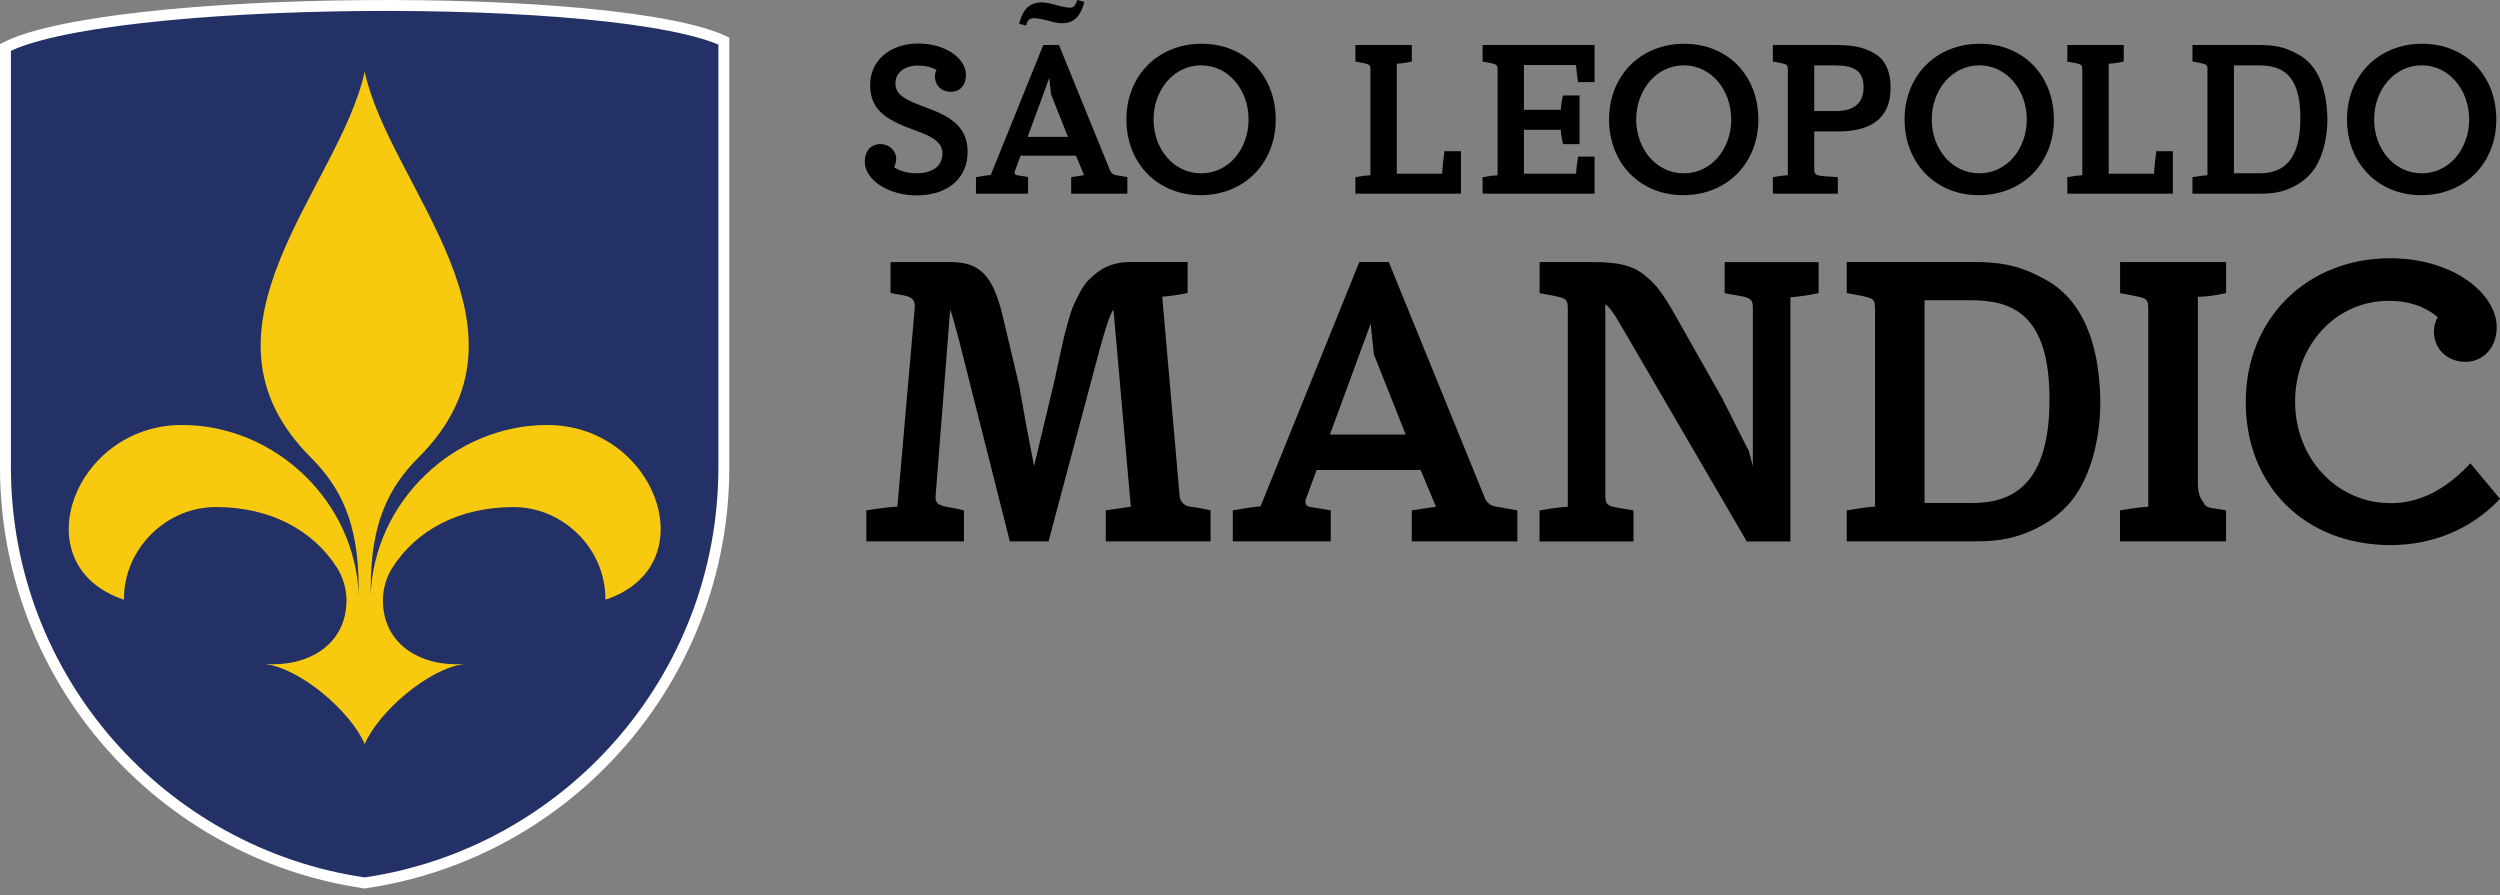 <svg xmlns="http://www.w3.org/2000/svg" width="229" height="82" viewBox="0 0 229 82" fill="none"><rect x="0" y="0" width="229" height="82" fill="#808080" stroke="none"/><g clip-path="url(#clip0_2234_67910)"><path d="M0.5 42.799V4.346C1.553 3.801 3.13 3.299 5.142 2.851C7.311 2.368 9.947 1.957 12.902 1.62C18.812 0.946 25.968 0.572 33.15 0.51C40.332 0.447 47.531 0.695 53.526 1.262C56.525 1.546 59.215 1.909 61.449 2.351C63.52 2.761 65.169 3.233 66.304 3.758V42.799C66.304 62.155 52.011 78.172 33.404 80.877C14.793 78.175 0.5 62.156 0.5 42.799Z" fill="#243166" stroke="#fff"></path><path d="M50.141 38.927C41.634 38.927 34.209 45.918 33.946 54.652L33.959 53.829C33.959 47.83 35.651 44.589 38.351 41.889C50.151 30.089 35.719 17.197 33.405 6.57C31.091 17.197 16.666 30.096 28.459 41.889C31.159 44.589 32.851 47.83 32.851 53.829L32.864 54.652C32.601 45.918 25.177 38.927 16.669 38.927C6.729 38.927 1.982 51.816 11.357 54.931C11.315 50.235 15.276 46.414 19.81 46.446C24.703 46.446 28.68 48.53 30.897 52.043C31.438 52.928 31.736 53.929 31.739 55.025C31.707 59.189 28.032 61.121 24.25 60.816C27.552 61.218 32.148 65.204 33.408 68.157C34.669 65.207 39.261 61.218 42.564 60.816C38.782 61.124 35.103 59.189 35.074 55.025C35.074 53.932 35.372 52.925 35.913 52.046C38.127 48.533 42.107 46.449 47.004 46.449C51.538 46.417 55.498 50.238 55.456 54.934C64.832 51.819 60.084 38.93 50.144 38.93" fill="#F8CA0F"></path><path d="M83.946 17.897C81.379 17.897 79.211 16.478 79.211 14.802C79.211 13.843 79.781 13.198 80.634 13.198C81.535 13.198 82.092 13.889 82.092 14.527C82.092 14.845 82.021 15.065 81.891 15.324C82.41 15.668 83.174 15.872 83.965 15.872C85.446 15.872 86.331 15.191 86.331 14.054C86.331 13.039 85.404 12.505 83.904 11.973C81.444 11.072 79.704 10.246 79.704 7.792C79.704 5.55 81.515 3.984 84.111 3.984C86.522 3.984 88.483 5.284 88.483 6.882C88.483 7.799 87.926 8.411 87.099 8.411C86.143 8.411 85.641 7.715 85.641 7.028C85.641 6.723 85.709 6.554 85.783 6.412C85.456 6.208 84.87 6.01 84.095 6.01C82.834 6.01 82.021 6.652 82.021 7.647C82.021 8.697 82.961 9.134 84.507 9.73C86.762 10.541 88.632 11.416 88.632 13.892C88.632 16.368 86.795 17.897 83.952 17.897" fill="currentColor"></path><path d="M218.986 49.93C211.169 49.93 205.711 44.54 205.711 36.827C205.711 29.114 211.389 23.656 218.917 23.656C224.767 23.656 228.698 26.923 228.698 29.976C228.698 31.81 227.496 33.142 225.84 33.142C224.184 33.142 222.949 31.995 222.949 30.352C222.949 29.892 223.082 29.412 223.299 29.055C222.777 28.621 221.436 27.555 218.817 27.555C213.92 27.555 210.229 31.661 210.229 36.791C210.229 41.922 213.995 46.09 218.989 46.09C221.701 46.09 224.022 44.787 226.08 42.657L226.287 42.44L228.997 45.691C226.443 48.423 222.888 49.927 218.986 49.927" fill="currentColor"></path><path d="M94.172 16.227V17.741H89.398V16.227C90.047 16.11 90.497 16.049 90.753 16.029L95.566 4.122H97.001L101.698 15.653C101.795 15.87 101.973 16.007 102.249 16.046L103.269 16.224V17.737H98.123V16.224L99.303 16.046L98.557 14.257H93.488L92.976 15.631C92.879 15.887 92.976 16.042 93.232 16.062L94.175 16.217L94.172 16.227ZM93.346 2.181C93.621 1.219 94.111 -0.233 96.334 0.353L96.707 0.45C97.475 0.668 97.964 0.745 98.181 0.687C98.398 0.629 98.573 0.392 98.674 0L99.322 0.175C99.046 1.157 98.557 2.593 96.337 1.983L95.964 1.886C95.219 1.688 94.726 1.63 94.49 1.688C94.253 1.747 94.078 1.964 93.978 2.337L93.349 2.178L93.346 2.181ZM97.825 12.536L96.272 8.627L96.117 7.133L94.133 12.536H97.828H97.825Z" fill="currentColor"></path><path d="M125.534 6.368C125.534 6.112 125.495 5.976 125.316 5.895C125.141 5.817 124.707 5.739 124.156 5.638V4.125H129.322V5.638C128.791 5.755 128.34 5.817 127.948 5.836V15.915H132.113C132.093 15.737 132.151 15.05 132.31 13.851H133.824V17.74H124.156V16.226C124.707 16.129 125.158 16.068 125.53 16.048V6.368H125.534Z" fill="currentColor"></path><path d="M137.182 6.368C137.182 6.112 137.143 5.976 136.965 5.895C136.79 5.817 136.356 5.739 135.805 5.638V4.125H146.059V7.525H144.545C144.429 6.698 144.367 6.17 144.367 5.953H139.593V10.059H142.973C142.973 9.803 143.032 9.353 143.171 8.743H144.685V13.203H143.171C143.035 12.593 142.973 12.162 142.973 11.887H139.593V15.915H144.367C144.367 15.718 144.425 15.189 144.545 14.344H146.059V17.743H135.805V16.23C136.356 16.132 136.806 16.071 137.179 16.051V6.368H137.182Z" fill="currentColor"></path><path d="M168.227 4.125C169.644 4.125 170.665 4.303 171.627 4.851C172.629 5.382 173.179 6.462 173.179 8.033C173.179 10.704 171.569 12.043 168.328 12.043H166.186V15.539C166.186 16.207 166.62 16.09 168.347 16.226V17.74H162.394V16.226C162.945 16.129 163.395 16.071 163.768 16.051V6.364C163.768 6.108 163.729 5.972 163.551 5.895C163.373 5.817 162.942 5.736 162.391 5.638V4.125H168.224H168.227ZM166.186 5.992V10.176H168.13C169.838 10.176 170.703 9.45 170.703 7.975C170.703 6.501 169.858 5.992 168.072 5.992H166.186Z" fill="currentColor"></path><path d="M190.745 6.368C190.745 6.112 190.706 5.976 190.527 5.895C190.352 5.817 189.918 5.739 189.367 5.638V4.125H194.533V5.638C194.002 5.755 193.551 5.817 193.159 5.836V15.915H197.324C197.304 15.737 197.362 15.05 197.521 13.851H199.035V17.74H189.367V16.226C189.918 16.129 190.369 16.068 190.741 16.048V6.368H190.745Z" fill="currentColor"></path><path d="M202.209 6.364C202.209 6.108 202.17 5.972 201.992 5.895C201.813 5.817 201.382 5.736 200.831 5.638V4.125H207.06C208.182 4.125 209.183 4.264 210.301 4.87C211.951 5.658 213.13 7.483 213.189 10.882C213.189 13.063 212.58 14.771 211.773 15.776C211.361 16.265 210.888 16.661 210.317 16.975C209.219 17.584 208.256 17.74 207.154 17.74H200.828V16.226C201.554 16.11 202.027 16.051 202.202 16.051V6.364H202.209ZM204.626 5.992V15.873H206.963C208.985 15.873 210.716 14.891 210.716 10.824C210.716 6.757 208.985 5.992 206.905 5.992H204.626Z" fill="currentColor"></path><path d="M81.573 24.003H87.076C89.772 24.003 90.955 25.258 91.84 28.913L93.353 35.301L93.982 38.846L94.721 42.687L96.529 35.116C96.64 34.711 96.75 34.082 96.935 33.269C97.119 32.455 97.23 31.83 97.34 31.422C97.525 30.573 97.969 28.874 98.263 28.135C98.597 27.396 99.148 26.178 99.741 25.624C100.739 24.625 101.773 24 103.617 24H108.786V26.842C107.827 27.027 107.049 27.137 106.46 27.176L108.048 45.38C108.083 45.97 108.492 46.265 108.822 46.378C109.156 46.414 110.3 46.599 110.89 46.748V49.59H101.29V46.748L103.582 46.414L101.994 28.359C101.699 28.728 101.255 30.057 100.626 32.384L96.047 49.593H92.501L87.886 31.315C87.552 30.057 87.296 29.062 87.037 28.359L85.708 45.344C85.562 46.527 86.557 46.304 88.294 46.748V49.59H79.359V46.748C80.798 46.527 81.722 46.414 82.202 46.414L83.79 28.21C83.864 27.066 83.125 27.137 81.573 26.842V24V24.003Z" fill="currentColor"></path><path d="M121.896 46.748V49.59H112.922V46.748C114.14 46.527 114.99 46.414 115.469 46.378L124.514 24H127.211L136.036 45.675C136.22 46.08 136.554 46.339 137.07 46.414L138.991 46.748V49.59H129.317V46.748L131.534 46.414L130.131 43.053H120.603L119.643 45.639C119.459 46.119 119.643 46.414 120.123 46.453L121.896 46.748ZM128.763 39.806L125.846 32.459L125.552 29.652L121.821 39.806H128.763Z" fill="currentColor"></path><path d="M141.023 49.594V46.752C142.093 46.568 142.942 46.457 143.61 46.418V28.215C143.61 27.735 143.535 27.476 143.205 27.33C142.871 27.184 142.061 27.035 141.027 26.85V24.008H145.901C148.118 24.008 149.482 24.267 150.626 25.191C151.216 25.67 151.699 26.15 152.029 26.63C152.399 27.109 152.879 27.848 153.433 28.846L157.717 36.417L160.008 40.961C160.044 41.071 160.119 41.145 160.158 41.181L160.563 42.695V28.182C160.563 27.738 160.488 27.443 160.083 27.297C159.749 27.113 158.829 27.038 157.98 26.853V24.011H166.584V26.853C165.511 27.074 164.666 27.187 163.998 27.223V49.601H160.008L148.413 29.699C147.784 28.59 147.304 28.001 147.045 27.89V45.43C147.045 45.874 147.12 46.169 147.45 46.315C147.745 46.464 148.594 46.574 149.628 46.759V49.601H141.023V49.594Z" fill="currentColor"></path><path d="M171.747 28.207C171.747 27.727 171.673 27.468 171.342 27.322C171.008 27.176 170.198 27.027 169.164 26.842V24H180.87C182.973 24 184.86 24.259 186.963 25.403C190.064 26.881 192.281 30.313 192.391 36.701C192.391 40.801 191.247 44.012 189.734 45.895C188.959 46.819 188.071 47.558 187.002 48.148C184.934 49.292 183.122 49.587 181.055 49.587H169.164V46.744C170.532 46.524 171.416 46.411 171.75 46.411V28.207H171.747ZM176.287 27.503V46.077H180.682C184.487 46.077 187.734 44.23 187.734 36.587C187.734 28.946 184.484 27.503 180.572 27.503H176.287Z" fill="currentColor"></path><path d="M203.908 49.594H194.195V46.752C195.229 46.568 196.078 46.457 196.782 46.418V28.215C196.782 27.735 196.707 27.476 196.376 27.33C196.043 27.184 195.232 27.035 194.199 26.85V24.008H203.911V26.85C202.878 27.07 202.028 27.184 201.325 27.184V44.244C201.325 45.057 201.51 45.647 201.841 46.017C202.061 46.681 202.874 46.496 203.908 46.755V49.598V49.594Z" fill="currentColor"></path><path d="M221.777 17.879C217.84 17.879 214.984 14.962 214.984 10.943C214.984 6.925 217.878 4.008 221.868 4.008C225.857 4.008 228.661 6.925 228.661 10.943C228.661 14.962 225.767 17.879 221.777 17.879ZM221.832 5.985C219.304 5.985 217.47 8.25 217.47 10.943C217.47 13.636 219.304 15.876 221.832 15.876C224.36 15.876 226.175 13.636 226.175 10.943C226.175 8.25 224.35 5.985 221.832 5.985Z" fill="currentColor"></path><path d="M181.254 17.879C177.316 17.879 174.461 14.962 174.461 10.943C174.461 6.925 177.355 4.008 181.345 4.008C185.334 4.008 188.137 6.925 188.137 10.943C188.137 14.962 185.243 17.879 181.254 17.879ZM181.309 5.985C178.781 5.985 176.947 8.25 176.947 10.943C176.947 13.636 178.781 15.876 181.309 15.876C183.837 15.876 185.652 13.636 185.652 10.943C185.652 8.25 183.827 5.985 181.309 5.985Z" fill="currentColor"></path><path d="M154.183 17.879C150.246 17.879 147.391 14.962 147.391 10.943C147.391 6.925 150.285 4.008 154.274 4.008C158.264 4.008 161.067 6.925 161.067 10.943C161.067 14.962 158.173 17.879 154.183 17.879ZM154.239 5.985C151.711 5.985 149.876 8.25 149.876 10.943C149.876 13.636 151.711 15.876 154.239 15.876C156.766 15.876 158.581 13.636 158.581 10.943C158.581 8.25 156.757 5.985 154.239 5.985Z" fill="currentColor"></path><path d="M109.973 17.879C106.038 17.879 103.18 14.962 103.18 10.943C103.18 6.925 106.074 4.008 110.063 4.008C114.053 4.008 116.856 6.925 116.856 10.943C116.856 14.962 113.962 17.879 109.973 17.879ZM110.028 5.985C107.5 5.985 105.665 8.25 105.665 10.943C105.665 13.636 107.5 15.876 110.028 15.876C112.556 15.876 114.37 13.636 114.37 10.943C114.37 8.25 112.543 5.985 110.028 5.985Z" fill="currentColor"></path></g><defs><clipPath id="clip0_2234_67910"><rect width="229" height="81.382" fill="white"></rect></clipPath></defs></svg>